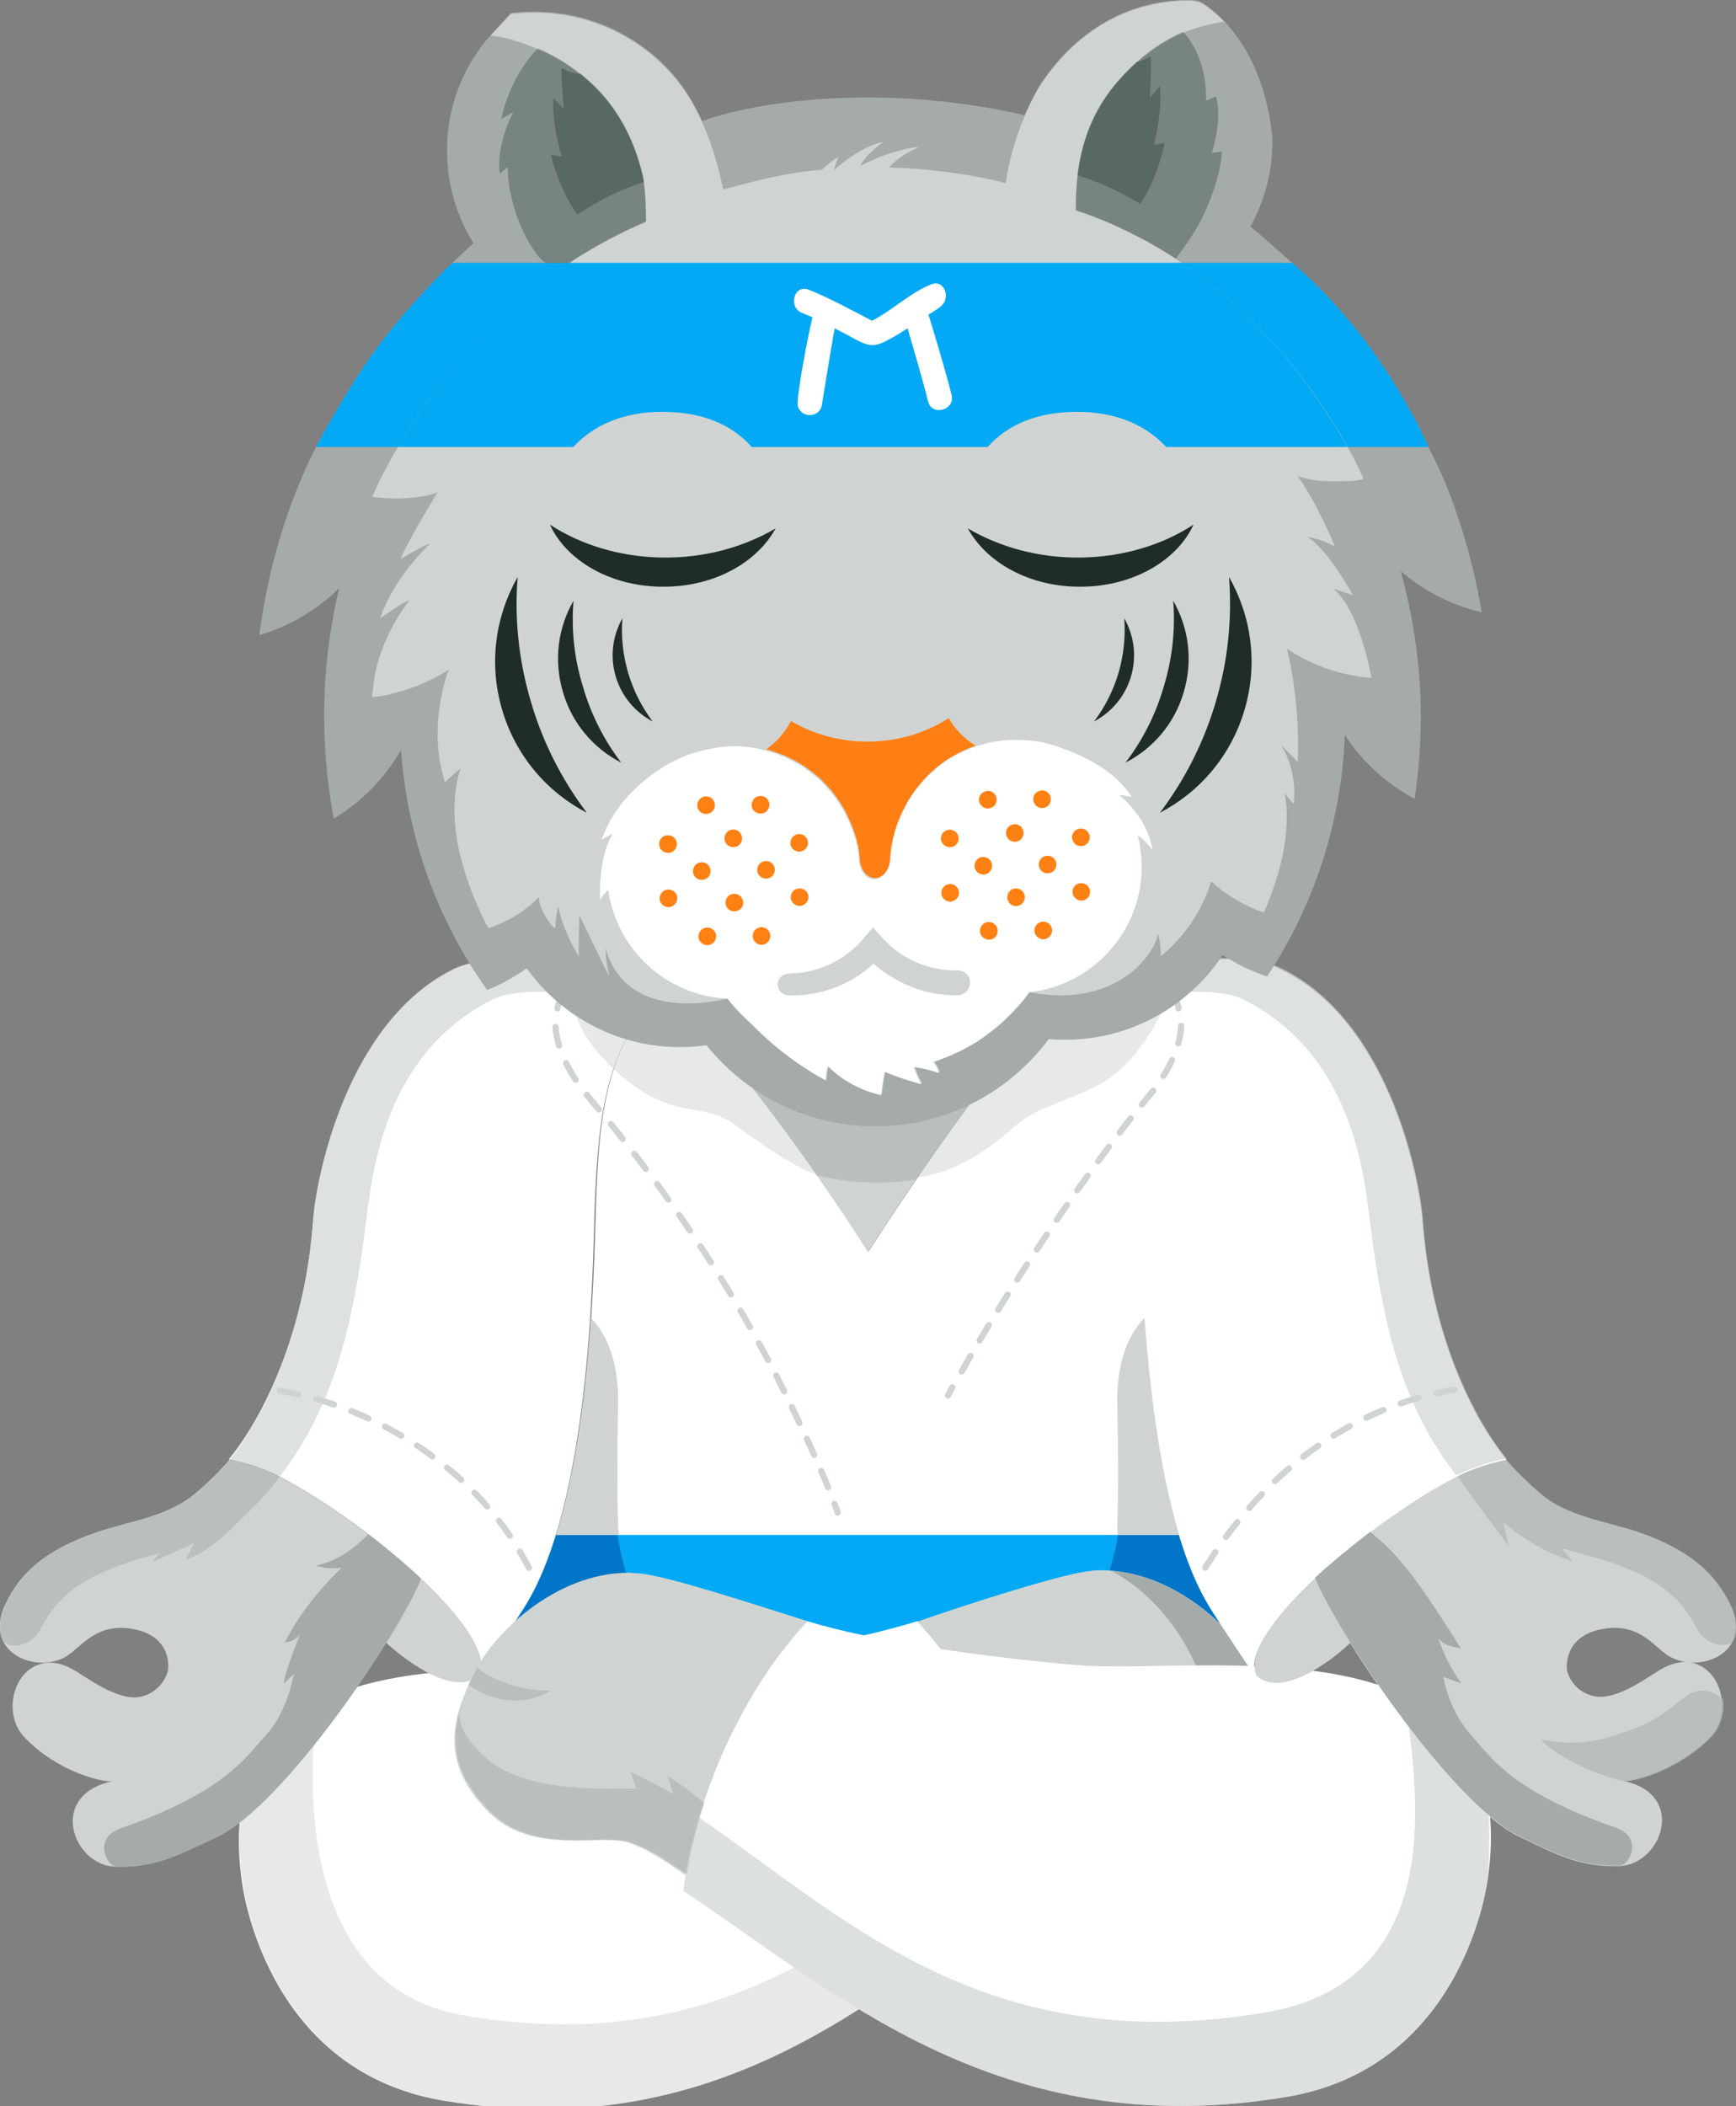 <?xml version="1.0" encoding="utf-8"?>
<!-- Generator: Adobe Illustrator 18.1.1, SVG Export Plug-In . SVG Version: 6.00 Build 0)  -->
<svg version="1.1" id="Capa_1" xmlns="http://www.w3.org/2000/svg" xmlns:xlink="http://www.w3.org/1999/xlink" x="0px" y="0px"
	 viewBox="0 0 280 339.6" enable-background="new 0 0 280 339.6" xml:space="preserve">
<rect x="0" y="0" width="280" height="339.6" fill="#808080" stroke="none"/>
<symbol  id="Nuevo_simbolo_1" viewBox="-298.8 -275.2 597.6 550.4">
	<path fill="#A5ABA9" d="M259.2-3.9c11.2-9.7,24.7-16.7,39.6-20.1c-4.9,28.6-13.8,57.7-26.1,80.7c0,0-17.7,43-55.8,80.2
		c-3.4,3.3-17.5,15.8-23.2,20.8c-3,2.6-5.9,5.1-8,6.7c7.1,12.8,11.1,27.6,10.8,43.2c-4.9,50.9-35.2,66.7-35.2,66.7s-2.7,1-6.8,0.9
		c-38.2-0.7-60.6-24.9-71.3-41.1c-2.4-3.7-7.9-15.3-7.9-15.3c0,0-35.2,9.2-79.7,8.7c-42.9-0.5-69-8.3-77.8-11.5
		c-1.8,3.9-3.7,7.6-5.8,11.1c-15.4,25.8-47.8,46.4-87.7,41.7c0,0-11.3-12.5-12.1-13.4c-12.3-15.1-19.6-34.5-19.1-55.5
		c0.3-16,5-30.9,12.9-43.6c-3.7-3.2-10.2-9.6-10.3-9.6c0,0-18.9-17.7-35.7-40c-16.5-22.1-30.9-50-30.9-50
		c-13.9-27-23.5-59.2-27.8-91.9c14.9,4.3,28.3,12.4,39.1,23c-5.2-21.7-7.8-44.4-7.3-67.8c0.3-15.3,1.9-30.3,4.6-44.9
		c13.6,8.2,25,19.8,32.9,33.6c3.1-43.6,18.2-83.8,42.1-117.3c6.9,2.8,13.3,6.3,19.3,10.6c17.1-23.8,45.2-39.1,76.7-38.5
		c3.8,0.1,7.5,0.4,11.2,0.9c19.8-24.7,50.4-40.2,84.5-39.6c34,0.6,63.9,17.3,82.8,42.6c3.2-0.3,6.5-0.4,9.8-0.3
		c31.5,0.6,59,17,75.2,41.4c6.7-4.4,14-8,21.7-10.5c22.6,34.1,36.3,74.6,38,118c8.5-13.1,20.3-23.8,34.1-31.2
		c2.2,14.8,3.3,30.1,3,45.6C268.4-46.7,265-25,259.2-3.9z M103.6,202.8c0.1,0.2,0.1,0.4,0.2,0.6c0,0.1,0.1,0.2,0.1,0.3
		C103.7,203.4,103.7,203.1,103.6,202.8z"/>
	<g>
		<path fill="none" d="M103.6,202.8c0.1,0.3,0.2,0.6,0.2,0.9c0-0.1-0.1-0.2-0.1-0.3C103.7,203.2,103.6,203,103.6,202.8z"/>
		<path fill="#A5ABA9" d="M103.6,202.8c0.1,0.2,0.1,0.4,0.2,0.6c0,0.1,0.1,0.2,0.1,0.3C103.7,203.4,103.7,203.1,103.6,202.8z"/>
		<path fill="#03a9f4" d="M216.9,136.9c-1.7,1.7-6.1,5.8-10.7,9.8c-144.4,0-322.4,0-410.5,0c0,0-18.9-17.7-35.7-40
			c-16.5-22.1-30.9-50-30.9-50h543.7C272.7,56.7,255,99.7,216.9,136.9z"/>
	</g>
	<path fill="#cfd4d3" d="M233.7-54.5c3.7-0.8,7.4-1.3,11.2-1.6c-0.2,1-5.8,33.2-18.6,43.6c0,0,0,0,0,0c0,0,0.1,0,0.2-0.1
		c1.1-0.4,9.3-3.1,9.3-3.1c-0.2,0.5-11.4,21.3-22.1,28.5c0,0,0,0,0.1,0c0.5-0.1,3.3-0.6,6.7-1.8c0.4-0.1,0.9-0.3,1.4-0.5
		c1.2-0.5,2.7-1.2,3.7-1.7c0.5-0.2,0.9-0.4,1.2-0.5c0.1-0.1,0.2-0.1,0.2-0.1c0,0-8.2,20.2-18.2,34.4c0,0,7.1-2.7,15.2-2.6
		c5.1,0.1,13.5-0.4,17,1.2c-0.4,1.6-42.6,98.7-140.5,131c-0.6,40.2,16,58.8,26.6,69.4c0.9,0.9,1.8,1.8,2.8,2.6c8,7.3,16,12,23,14.9
		c9.3,4,19.9,5.5,20,5.5c-7.6,7.5-11.6,9.3-11.6,9.3s-2.7,1-6.8,0.9c-38.2-0.7-60.6-24.9-71.3-41.1c-5.4-8.2-14.4-28.2-17-48
		c-20.2,4.9-38.7,7.1-57,7.6c4.3,5.5,14.8,10.2,14.8,10.2c-16-2-28.9-9.5-28.9-9.5c1.9,5,11.2,11.8,11.2,11.8
		c-11.7-2.2-24.2-13.9-24.2-13.9l2.2,6.6c-2.9-1.7-6.5-4.9-8-6.3c-18.6-1.5-33.2-5.7-48.2-9.6c-4.4,19.9-9.4,32.7-16.2,44
		c-15.4,25.8-47.8,46.4-87.7,41.7c0,0-9.1-9.8-9.8-10.5c8.5-0.9,16.4-3.9,22.6-6.5c0.2-0.1,0.4-0.2,0.6-0.3
		c9.4-3.9,15.5-8.5,16.5-9.2c1.4-1,2.7-2.1,4.1-3.1c0.3-0.3,0.7-0.5,1-0.8c16-13.1,25.3-30.2,29.7-49.7c0.1-0.9,0.3-1.7,0.4-2.6
		c1-8,1.1-16.4,1-18.6c0-0.4,0-0.4,0-0.4C-205,126.5-243.4,32.5-243.5,32.4c0,0,16.9-2.9,31.7,2c0.1,0,0.2,0.2,0.4,0.3
		c0,0-0.4-0.6-1.1-1.7c-3.6-5.9-15.3-25.5-17-30.9c0,0,0-0.1,0-0.1c0,0,0,0,0,0c0.4,0.3,9.4,5.8,13.8,7.3c0.1,0,0.3,0.1,0.4,0.1
		c0,0-0.1,0-0.1-0.1c-0.8-0.7-17.5-16.5-24.2-36.2c0-0.1-0.1-0.2-0.1-0.2l0,0c0.1,0.1,10.7,7.7,14.1,8.8c0.1,0,0.2,0.1,0.3,0.1l0,0
		c-0.1-0.2-14-17.1-17.3-38.9c-0.3-2.7-0.7-5.5-0.9-8.2c0,0,0-0.1,0-0.1c3.4,0.1,7.3,0.8,11.1,2c9.5,2.3,18.3,6.2,26.3,11.3
		c0.1,0-10.9-26.9-1.8-55c0.7,0.8,4.4,4.2,7.7,6.8c0.1,0.1-5.2-11.8-2.1-33.3c1.7-12.2,7.4-29.4,15.6-44.9
		c9.3,3.5,16.7,7.2,24.8,15.4c-0.7-4.7,5.9-14.9,7.9-15.3c0,3.5,1.1,9,1.4,11c1.9-11.3,8.4-21.7,9.9-24.5c0,0,0,0,0.1-0.1
		c0.1,0,0.1-0.1,0.2-0.2c-0.4,3.2,0.1,17.1,0.2,20c0,0.4,12.9-27.3,14.4-29.1c0.1-0.2,0.3-0.3,0.3-0.3c-1.5,4.5-1.9,10.9-1.9,12.8
		c0,0.4,0,0.6,0,0.6c3.8-13.7,12.5-20.9,22.5-24.3c12.9-4.4,27.9-2.5,37.4-0.2c0,0,0.1,0,0.1,0c-0.1,0-0.1,0-0.1,0
		c-0.1,0-0.1,0-0.2,0c0,0,0,0.1,0,0.1c0.1,0,0.3,0,0.4,0.1c0.7-0.8,1.3-1.6,2-2.5c0,0,0,0,0,0c1.5-1.7,3-3.4,4.6-5
		c0.2-0.2,0.4-0.3,0.5-0.5c1.6-1.6,3.2-3.1,4.9-4.6c1-1.1,15.2-16.2,36-27.3c0,0-0.1,5,1.1,7c0,0,8.9-10.3,25.9-14.2
		c0,0,0.8,8,1.8,11.5c0,0,6.5-3.1,17.8-6.1c0,0-2.2,3.6-3.6,8.4c0,0,0,0,0,0c0.4-0.1,7.5-1.1,12.1-3c0,0-0.1,2-2.7,5.4l0.6,0.2
		c2.3,0.7,4.5,1.6,6.7,2.5c1.1,0.4,2.1,0.9,3.1,1.4c1.1,0.5,2.2,1,3.3,1.5c1.4,0.7,2.7,1.5,4,2.2c0.7,0.4,1.3,0.7,2,1.1
		c1.6,0.9,3,1.9,4.5,3c0.4,0.3,0.8,0.5,1.2,0.8c1.6,1.2,3.2,2.4,4.8,3.6c0.2,0.2,0.4,0.3,0.6,0.5c1.7,1.4,3.3,2.8,4.8,4.3
		c0.1,0.1,0.1,0.1,0.2,0.2c4.1,3.9,7.8,8.1,11.1,12.7c0,0,0,0,0,0c0-0.2,0-0.3,0-0.3c0,0-0.1,0-0.1,0c38.8-7.5,59.2,14.7,62.7,28.2
		c0,0.1,0.1,0.2,0.1,0.3c0,0,1.6-6.8,1.2-10.7c0-0.1,0-0.2,0-0.2c11.5,9.4,20.2,22,24.6,36.5c0,0,0,0,0,0.1
		c7.4-6.7,16-11.9,25.6-15.2c0.1,0,0.1,0,0.2-0.1c0,0,0,0.1,0.1,0.2c2.4,5.5,4.5,11.2,6.3,17c2.6,8.5,4.9,19.3,4.8,30.1
		c0,3.5-0.3,7.1-1,10.6c0,0,0,0.1,0,0.2l4.2-4.7l0.1-0.1l0.1-0.1c0,0,0,0,0,0.1c0,0.5,0.3,2.5,0.3,5.4c-0.1,5.6-1.1,14.5-6.2,22.8
		c-0.1,0.1-0.1,0.2-0.2,0.3l0,0l1.6-1.6l6.3-6.3l0.2-0.2c0,0.4,0,0.8,0,1.2c0.1,1.7,0.1,3.3,0.1,5c0,2,0,4,0,6
		c-0.3,14.7-2.1,29.1-5.3,42.9c0,0,0,0,0,0.1c0,0,0,0,0.1,0C212.6-47.9,222.8-52.2,233.7-54.5z"/>
	<path fill="#FFFFFF" d="M69.9-86.4c-6.8,0-13.3-1.4-19.4-3.6c-1.1-0.4-2.2-0.9-3.3-1.3c-1.3-0.5-2.5-1.1-3.7-1.7
		c-0.1,0-0.2-0.1-0.3-0.1c-1.1-0.6-2.2-1.2-3.3-1.8c-0.2-0.1-0.3-0.2-0.5-0.3c-1-0.6-2.1-1.3-3.1-2c-0.2-0.1-0.4-0.3-0.6-0.4
		c-0.9-0.7-1.9-1.4-2.8-2.1c-0.2-0.2-0.5-0.4-0.7-0.6c-0.9-0.7-1.7-1.4-2.5-2.2c-0.3-0.2-0.5-0.5-0.8-0.7c-0.8-0.7-1.5-1.5-2.2-2.2
		c-0.3-0.3-0.6-0.6-0.8-0.9c-0.7-0.7-1.3-1.5-2-2.3c-0.3-0.4-0.6-0.7-0.9-1.1c-0.6-0.7-1.2-1.5-1.8-2.3c-0.3-0.4-0.6-0.8-0.9-1.3
		c-0.5-0.7-1-1.5-1.5-2.3c-0.3-0.5-0.6-1-0.9-1.5c-0.4-0.7-0.9-1.5-1.3-2.3c-0.3-0.5-0.6-1.1-0.8-1.7c-0.4-0.7-0.7-1.5-1.1-2.2
		c-0.3-0.6-0.5-1.2-0.8-1.9c-0.3-0.7-0.6-1.4-0.9-2.2c-0.2-0.7-0.5-1.4-0.7-2.1c-0.2-0.7-0.5-1.4-0.7-2.1c-0.2-0.8-0.4-1.6-0.6-2.4
		c-0.2-0.7-0.3-1.3-0.5-2c-0.2-0.9-0.3-1.9-0.5-2.8c-0.1-0.5-0.2-1.1-0.3-1.6c-0.2-1.5-0.3-3-0.4-4.6c-0.2-5.2-3.3-9.4-7.3-9.5
		c-4.1-0.1-7.5,4.4-7.6,9.9c0,0.3-0.4,4.1-0.7,5.6c-0.1,0.5-0.2,1-0.4,1.5c-0.2,1-0.4,1.9-0.7,2.9c-0.2,0.6-0.4,1.2-0.6,1.8
		c-0.2,0.8-0.5,1.6-0.8,2.4c-0.2,0.7-0.5,1.3-0.8,2c-0.3,0.7-0.6,1.4-0.9,2.1c-0.3,0.7-0.6,1.4-1,2.1c-0.3,0.6-0.6,1.3-0.9,1.9
		c-0.4,0.7-0.8,1.4-1.2,2.1c-0.3,0.6-0.6,1.1-1,1.7c-0.5,0.7-0.9,1.4-1.4,2.1c-0.3,0.5-0.7,1-1,1.5c-0.5,0.7-1.1,1.4-1.6,2.1
		c-0.3,0.4-0.7,0.9-1,1.3c-0.6,0.7-1.2,1.4-1.9,2.1c-0.3,0.4-0.7,0.7-1,1.1c-0.7,0.7-1.4,1.4-2.1,2.1c-0.3,0.3-0.6,0.6-1,0.9
		c-0.8,0.7-1.6,1.4-2.4,2c-0.3,0.2-0.6,0.5-0.9,0.7c-0.8,0.7-1.7,1.3-2.6,1.9c-0.3,0.2-0.5,0.4-0.8,0.6c-0.9,0.6-1.9,1.3-2.9,1.8
		c-0.2,0.1-0.5,0.3-0.7,0.4c-1,0.6-2.1,1.2-3.2,1.7c-0.2,0.1-0.4,0.2-0.6,0.3c-1.1,0.6-2.3,1.1-3.4,1.6c-0.1,0.1-0.2,0.1-0.4,0.1
		c-1.2,0.5-2.5,1-3.8,1.4c-1,0.3-1.9,0.6-2.9,0.9c0,0,0,0,0,0c-0.2,0.1-0.4,0.1-0.5,0.2c-5.6,1.5-11.4,2.4-17.5,2.2
		c-10.3-0.4-21.3-4.3-21.3-4.3s-3.1-1.3-3.8-1.6c-1.1-0.5-4.2-2.1-4.4-2.2c-10-5.5-26.5-17.3-33.6-37.5c0,0,4.3,2.5,5.4,2.7
		c0,0-6.9-9.1-6.2-32.2c0,0,2.4,3.9,4,4.8c4.1-29.1,28.3-51.5,57.9-53c0-0.1,0-0.1,0-0.2c0.1,0,0.3,0,0.4,0.1c0.7-0.8,1.3-1.6,2-2.5
		c0,0,0,0,0,0c1.5-1.7,3-3.4,4.6-5c0.2-0.2,0.4-0.3,0.5-0.5c1.6-1.6,3.2-3.1,4.9-4.6c1-1.1,15.2-16.2,36-27.3c0,0-0.1,5,1.1,7
		c0,0,8.9-10.3,25.9-14.2c0,0,0.8,8,1.8,11.5c0,0,6.5-3.1,17.8-6.1c0,0-2.2,3.6-3.6,8.4c0,0,0,0,0,0c0.4-0.1,7.5-1.1,12.2-3
		c0,0-0.1,2-2.7,5.4l0.6,0.2c2.3,0.7,4.5,1.6,6.7,2.5c1.1,0.4,2.1,0.9,3.1,1.4c1.1,0.5,2.2,1,3.3,1.5c1.4,0.7,2.7,1.5,4,2.2
		c0.7,0.4,1.3,0.7,2,1.1c1.6,0.9,3,1.9,4.5,3c0.4,0.3,0.8,0.5,1.2,0.8c1.6,1.2,3.2,2.4,4.8,3.7c0.2,0.2,0.4,0.3,0.6,0.5
		c1.7,1.4,3.3,2.8,4.8,4.3c0.1,0.1,0.1,0.1,0.2,0.2c4.1,3.9,7.8,8.1,11.1,12.7c29.4,3.2,52.4,26.9,54.8,56.3
		c0.2,2.1,0.2,4.2,0.2,6.3c-0.1,4.5-0.7,8.9-1.7,13.1c-0.1,0.3-0.1,0.5-0.2,0.8c2.4-0.9,6.1-5.6,7-6.9c0.1-0.2,0.2-0.3,0.2-0.3
		c-2,14-12.5,23.9-15.5,26.4c-0.3,0.3-0.7,0.6-0.8,0.7c1.4,0,6.1-1,6.1-1C116-95,85.4-87.9,85.4-87.9S80.8-86.4,69.9-86.4z"/>
	<path fill="none" d="M226.5-11.9c0,0,0.1,0,0.2,0C226.6-11.9,226.5-11.8,226.5-11.9C226.5-11.8,226.5-11.9,226.5-11.9z"/>
	<path fill="none" d="M226.5-11.9c0,0,0.1,0,0.2,0C226.6-11.9,226.5-11.8,226.5-11.9C226.5-11.8,226.5-11.9,226.5-11.9z"/>
	<path fill="none" d="M226.5-11.9c0,0,0.1,0,0.2,0C226.6-11.9,226.5-11.8,226.5-11.9C226.5-11.8,226.5-11.9,226.5-11.9z"/>
	<path fill="#A5ABA9" d="M-119.9,161.9c-2.9-1.4-5.7-2.8-8.5-4.3C-125.6,159.1-122.7,160.5-119.9,161.9z"/>
	<path fill="#A5ABA9" d="M-129.5,157.1"/>
	<path fill="#cfd4d3" d="M173,266.7C173,266.7,173,266.7,173,266.7C173.1,266.7,173.1,266.7,173,266.7z"/>
	<path fill="#cfd4d3" d="M-109.7,166.5c-3.4-1.5-6.8-3-10.2-4.6C-116.5,163.5-113.1,165-109.7,166.5z"/>
	<path opacity="0.4" fill="#102823" d="M-109.7,166.5c-3.4-1.5-6.8-3-10.2-4.6C-116.5,163.5-113.1,165-109.7,166.5z"/>
	<path fill="#cfd4d3" d="M-128.4,157.6c-0.4-0.2-0.7-0.4-1.1-0.6C-129.1,157.3-128.8,157.5-128.4,157.6z"/>
	<path opacity="0.4" fill="#102823" d="M-128.4,157.6c-0.4-0.2-0.7-0.4-1.1-0.6C-129.1,157.3-128.8,157.5-128.4,157.6z"/>
	<path fill="#cfd4d3" d="M42.4-199c-13.8-0.3-27,5.4-36.3,15.6L1.3-178l-4.7-5.5c-8.9-10.5-21.9-16.7-35.7-17
		c-3.5-0.1-6.3-2-6.2-5.5c0.1-3.5,2.9-5.3,6.3-5.3c0,0,0.1,0,0.1,0c15.1,0,29.5,5.3,40.4,15.6c11.3-9.9,25.9-15.8,41-15.5
		c3.5,0.1,6.3,2.7,6.2,6.2C48.8-201.5,45.9-198.9,42.4-199z"/>
	<path fill="#FF8013" d="M88.5-181.1c-0.7-1.6-2.2-2.7-4-2.7c-0.6,0-1.1,0.1-1.6,0.3c-2.2,0.9-3.3,3.4-2.4,5.6
		c0.7,1.6,2.2,2.7,4,2.7c0.5,0,1.1-0.1,1.6-0.3C88.3-176.4,89.4-178.9,88.5-181.1z M107.1-162.2c-0.4-1.1-1.3-1.9-2.3-2.4
		c-2.2-0.9-4.7,0.2-5.7,2.3c-0.4,1.1-0.5,2.2,0,3.3c0.4,1.1,1.2,1.9,2.3,2.3c0.5,0.2,1.1,0.3,1.7,0.3c1.7,0,3.3-1,4-2.6
		C107.5-160,107.5-161.1,107.1-162.2z M98.9-132.4c0.7,1.6,2.2,2.7,4,2.7c0.6,0,1.1-0.1,1.6-0.3c2.2-0.9,3.3-3.4,2.4-5.6
		c-0.7-1.6-2.2-2.7-4-2.7c-0.5,0-1.1,0.1-1.6,0.3c-1.1,0.4-1.9,1.3-2.3,2.3C98.4-134.6,98.4-133.5,98.9-132.4z M90.9-147.2
		c0-1.1-0.4-2.2-1.2-3.1c-1.6-1.7-4.4-1.7-6.1-0.1c-0.8,0.8-1.3,1.9-1.3,3c0,1.2,0.4,2.2,1.2,3.1c0.8,0.8,1.9,1.3,3.1,1.3
		c1.1,0,2.2-0.4,3-1.2C90.4-145,90.9-146,90.9-147.2z M79.9-113.8c0.4,1.1,1.2,1.9,2.3,2.3c0.5,0.2,1.1,0.4,1.7,0.4
		c1.7,0,3.3-1,4-2.6c0.4-1,0.5-2.2,0-3.3c-0.4-1.1-1.3-1.9-2.3-2.4c-2.2-0.9-4.8,0.2-5.6,2.3C79.5-116,79.5-114.9,79.9-113.8z
		 M-100.6-133.3c0.5,0.2,1.1,0.3,1.7,0.3c1.7,0,3.3-1,4-2.6c0.4-1.1,0.5-2.2,0-3.3c-0.4-1.1-1.3-1.9-2.3-2.4
		c-2.2-0.9-4.8,0.2-5.7,2.3C-103.8-136.7-102.8-134.2-100.6-133.3z M-94.7-165.4c-0.7-1.6-2.2-2.7-4-2.7c-0.5,0-1.1,0.1-1.6,0.3
		c-2.2,0.9-3.3,3.4-2.4,5.6c0.7,1.6,2.2,2.7,4,2.7c0.5,0,1.1-0.1,1.6-0.3C-94.8-160.7-93.8-163.2-94.7-165.4z M-57.7-116.5
		c0.4,1.1,1.3,1.9,2.3,2.4c0.5,0.2,1.1,0.3,1.7,0.3c0,0,0.1,0,0.1,0c1.7,0,3.2-1,3.9-2.6c0.5-1.1,0.5-2.2,0-3.3
		c-0.4-1.1-1.3-1.9-2.3-2.4c-1-0.4-2-0.4-3-0.1c-1.2,0.4-2.2,1.2-2.7,2.4C-58.2-118.7-58.2-117.5-57.7-116.5z M-84.3-116.7
		c0.7,1.6,2.2,2.7,4,2.7c0.6,0,1.1-0.1,1.6-0.3c2.2-0.9,3.3-3.4,2.4-5.6c-0.7-1.6-2.2-2.7-4-2.7c-0.6,0-1.1,0.1-1.6,0.3
		c-1.1,0.4-1.9,1.3-2.4,2.3C-84.7-118.9-84.7-117.7-84.3-116.7z M-86.7-150.6c0,1.2,0.4,2.2,1.2,3.1c0.8,0.9,1.9,1.3,3.1,1.3
		c1.1,0,2.2-0.4,3-1.2c0.8-0.8,1.3-1.9,1.3-3c0-1.2-0.4-2.2-1.2-3.1c-1.6-1.7-4.4-1.7-6.1-0.1C-86.2-152.8-86.7-151.8-86.7-150.6z
		 M-78-186.4c-2.2-0.9-4.7,0.2-5.7,2.3c-0.9,2.2,0.1,4.7,2.3,5.7c0.5,0.2,1.1,0.3,1.7,0.3c1.7,0,3.3-1,4-2.6
		C-74.8-182.9-75.9-185.4-78-186.4z M-70.1-131.5c0.8,0.9,1.9,1.3,3.1,1.3c1.1,0,2.2-0.4,3-1.2c0.8-0.8,1.3-1.9,1.3-3
		c0-1.1-0.4-2.2-1.2-3.1c-1.6-1.7-4.4-1.7-6.1-0.1c-0.8,0.8-1.3,1.9-1.3,3C-71.4-133.5-70.9-132.4-70.1-131.5z M-62.8-168.2
		c-0.2-0.3-0.3-0.5-0.6-0.7c-1.6-1.7-4.4-1.7-6.1-0.1c-0.8,0.8-1.3,1.9-1.3,3c0,1.2,0.4,2.2,1.2,3.1c0.8,0.9,1.9,1.3,3.1,1.3
		c1.1,0,2.2-0.4,3-1.2c0.6-0.6,1-1.3,1.2-2.1c0.1-0.3,0.1-0.6,0.1-0.9C-62.1-166.7-62.3-167.5-62.8-168.2z M-49.2-183.8
		c-0.7-1.6-2.2-2.7-4-2.7c-0.6,0-1.1,0.1-1.6,0.3c-2.2,0.9-3.3,3.4-2.4,5.6c0.7,1.6,2.2,2.7,4,2.7c0.6,0,1.1-0.1,1.6-0.3
		C-49.4-179.1-48.3-181.6-49.2-183.8z M-47.9-152.9c-1.6-1.7-4.4-1.7-6.1-0.1c-0.8,0.8-1.3,1.9-1.3,3c0,1.2,0.4,2.2,1.2,3.1
		c0.8,0.9,1.9,1.3,3.1,1.3c1.1,0,2.2-0.4,3-1.2c0.8-0.8,1.3-1.9,1.3-3C-46.7-151-47.1-152.1-47.9-152.9z M-38.8-135.1
		c0.7,1.6,2.2,2.7,4,2.7c0.6,0,1.1-0.1,1.6-0.3c2.2-0.9,3.3-3.4,2.4-5.6c-0.7-1.6-2.2-2.7-4-2.7c-0.6,0-1.1,0.1-1.6,0.3
		C-38.6-139.8-39.7-137.3-38.8-135.1z M-30.6-164.8c-0.4-1.1-1.3-1.9-2.3-2.4c-2.2-0.9-4.8,0.2-5.7,2.3c-0.4,1.1-0.5,2.2,0,3.3
		c0.4,1.1,1.3,1.9,2.3,2.3c0.5,0.2,1.1,0.3,1.7,0.3c1.7,0,3.3-1,4-2.6C-30.1-162.6-30.1-163.8-30.6-164.8z M37.1-130.6
		c0.5,0.2,1.1,0.3,1.7,0.3c1.7,0,3.3-1,4-2.6c0.4-1.1,0.5-2.2,0-3.3c-0.4-1.1-1.3-1.9-2.3-2.3c-2.2-0.9-4.8,0.2-5.7,2.3
		C33.9-134.1,34.9-131.5,37.1-130.6z M43-162.7c-0.7-1.6-2.2-2.7-4-2.7c-0.6,0-1.1,0.1-1.6,0.3c-2.2,0.9-3.3,3.4-2.4,5.6
		c0.7,1.6,2.2,2.7,4,2.7c0.6,0,1.1-0.1,1.6-0.3C42.8-158,43.9-160.5,43-162.7z M67.5-128.9c0.8,0.8,1.9,1.3,3.1,1.3
		c1.1,0,2.2-0.4,3-1.2c0.8-0.8,1.3-1.9,1.3-3c0-1.1-0.4-2.2-1.2-3.1c-1.6-1.7-4.4-1.7-6.1-0.1c-0.8,0.8-1.3,1.9-1.3,3
		C66.3-130.8,66.7-129.7,67.5-128.9z M57.4-111.3c0.6,0,1.1-0.1,1.6-0.3c2.2-0.9,3.3-3.4,2.4-5.6c-0.6-1.6-2.2-2.7-4-2.7
		c-0.1,0-0.1,0-0.2,0c-0.5,0-1,0.1-1.4,0.3c-1.1,0.4-1.9,1.3-2.4,2.3c-0.4,1-0.5,2.2,0,3.3c0.4,0.9,1.1,1.6,1.9,2.1
		C55.9-111.6,56.6-111.3,57.4-111.3z M50.9-148c0,1.1,0.4,2.2,1.2,3.1c0.8,0.9,1.9,1.3,3.1,1.3c1.1,0,2.2-0.4,3-1.2
		c0.8-0.8,1.3-1.9,1.3-3c0-1.1-0.4-2.2-1.2-3.1c-1.6-1.7-4.4-1.7-6.1-0.1C51.4-150.2,50.9-149.1,50.9-148z M59.6-183.7
		c-2.2-0.9-4.7,0.2-5.7,2.3c-0.9,2.2,0.1,4.7,2.3,5.7c0.5,0.2,1.1,0.3,1.7,0.3c1.7,0,3.3-1,4-2.6C62.8-180.2,61.8-182.8,59.6-183.7z
		 M66.9-163.4c0,0.5,0.1,0.9,0.2,1.4c0.2,0.6,0.5,1.2,1,1.7c0.8,0.9,1.9,1.3,3.1,1.3c1.1,0,2.2-0.4,3-1.2c0.8-0.8,1.3-1.9,1.3-3
		c0-1.2-0.4-2.2-1.2-3.1c-1.6-1.7-4.4-1.7-6.1-0.1c0,0-0.1,0.1-0.1,0.1C67.4-165.5,66.9-164.4,66.9-163.4z"/>
	<g>
		<g>
			<path fill="#1F2C28" d="M-172.4-6.8c-10.8-19-14.3-42.1-7.6-64.8c6.6-22.6,22-40.3,41.4-50.4c-12,15.9-21.5,34.2-27.4,54.5
				C-172-47.2-174-26.7-172.4-6.8z"/>
			<path fill="#1F2C28" d="M-145.1-18.4c-7.5-13-9.8-29-5.2-44.5c4.5-15.6,15.1-27.7,28.5-34.6c-8.3,10.9-14.8,23.5-18.8,37.5
				C-144.9-46.1-146.2-32-145.1-18.4z"/>
			<path fill="#1F2C28" d="M-121.2-27c-4.7-8.3-6.2-18.4-3.3-28.3c2.9-9.9,9.6-17.6,18.1-22.1c-5.3,7-9.4,15-12,23.8
				C-121-44.7-121.9-35.7-121.2-27z"/>
		</g>
		<g>
			<path fill="#1F2C28" d="M175.3-6.8c10.8-19,14.3-42.1,7.6-64.8c-6.6-22.6-22-40.3-41.4-50.4c12,15.9,21.5,34.2,27.4,54.5
				C174.9-47.2,176.8-26.7,175.3-6.8z"/>
			<path fill="#1F2C28" d="M148-18.4c7.5-13,9.8-29,5.2-44.5c-4.5-15.6-15.1-27.7-28.5-34.6c8.3,10.9,14.8,23.5,18.8,37.5
				C147.7-46.1,149.1-32,148-18.4z"/>
			<path fill="#1F2C28" d="M124.1-27c4.7-8.3,6.2-18.4,3.3-28.3c-2.9-9.9-9.6-17.6-18.1-22.1c5.3,7,9.4,15,12,23.8
				C123.9-44.7,124.7-35.7,124.1-27z"/>
		</g>
	</g>
	<path fill="none" d="M103.6,202.8c0.1,0.3,0.2,0.6,0.2,0.9c0-0.1-0.1-0.2-0.1-0.3C103.7,203.2,103.6,203,103.6,202.8z"/>
	<path fill="#cfd4d3" d="M-141.2,239.2c-1.6,1.3-3.3,2.6-5,3.8c0,0,0,0,0,0C-144.5,241.8-142.8,240.5-141.2,239.2z"/>
	<path fill="#A5ABA9" d="M-109.7,167.4c0-0.2,0-0.4,0-0.6C-109.7,166.8-109.7,167-109.7,167.4z"/>
	<path opacity="0.3" fill="#102823" d="M-109.7,167.4c0,2.3,0,10.7-1,18.6c-0.1,0.9-0.2,1.8-0.4,2.6c-4.4,19.5-13.7,36.7-29.7,49.7
		c-0.3,0.3-0.7,0.5-1,0.8c-1.3,1.1-2.7,2.1-4.1,3.1c-1,0.7-7.1,5.3-16.5,9.2c0,0,0,0,0,0c-0.3-0.2-0.6-0.3-0.6-0.3l-2.6-2.9
		c-4.2-5.1-11.6-16-14.8-31.2l5.9,3.4c-9.1-17.8-6.6-30-6.6-30l3.8,3c0.1-3.9,0.5-7.9,1.2-11.5c3.6-19.6,14.6-35.3,18.1-35.3h9.7
		c0,0,0.5,0.1,1.4,0.3c11.3,7.5,23.6,14.3,37.2,20C-109.7,167-109.7,167-109.7,167.4z"/>
	<path opacity="0.3" fill="#102823" d="M-149.8,221.8l-5.1,5.5c-1.1-11.7,4-28.6,4-28.6l-5.2,0.8c2.8-12.1,8-21.7,10.9-26.3l0,0
		l0.2-0.3c1.1-1.7,1.8-2.7,1.8-2.7l0.2,0.2l0,0c7.2,4.6,16.5,10.7,32.3,15.8c-0.1,0.9-0.2,1.8-0.4,2.6
		c-4.4,19.5-13.7,36.7-29.7,49.7c-0.3,0.3-0.7,0.5-1,0.7c-4.2-0.4-9.1,2.8-9.1,2.8C-151.4,238.5-149.8,221.8-149.8,221.8z"/>
	<path opacity="0.4" fill="#102823" d="M156.8,157.8c-0.5-0.8-1-1.5-1.5-2.1C155.7,156.4,156.2,157.1,156.8,157.8z"/>
	<path opacity="0.4" fill="#102823" d="M150.3,149.6c-0.1-0.1-0.3-0.3-0.4-0.4C150.1,149.4,150.2,149.5,150.3,149.6z"/>
	<path opacity="0.4" fill="#102823" d="M152.2,151.8c-0.2-0.3-0.4-0.5-0.6-0.7C151.8,151.3,152,151.5,152.2,151.8z"/>
	<path opacity="0.4" fill="#102823" d="M153.4,153.3c-0.2-0.3-0.5-0.6-0.7-0.9C152.9,152.6,153.2,153,153.4,153.3z"/>
	<path opacity="0.4" fill="#102823" d="M149.6,148.8c-0.1-0.1-0.1-0.1-0.2-0.2C149.5,148.7,149.5,148.8,149.6,148.8z"/>
	<path opacity="0.4" fill="#102823" d="M151.2,150.6c-0.2-0.2-0.3-0.4-0.5-0.6C150.9,150.2,151.1,150.4,151.2,150.6z"/>
	<path opacity="0.4" fill="#102823" d="M154.8,155.1c-0.3-0.4-0.6-0.8-0.9-1.2C154.2,154.3,154.5,154.7,154.8,155.1z"/>
	<path fill="#ff7f15" d="M-50.3-91.1c0.2-0.1,0.4-0.1,0.5-0.2c0,0,0,0,0,0c1-0.3,2-0.6,2.9-0.9c1.3-0.4,2.5-0.9,3.8-1.4
		c0.1,0,0.3-0.1,0.4-0.1c1.2-0.5,2.3-1,3.4-1.6c0.2-0.1,0.4-0.2,0.6-0.3c1.1-0.5,2.1-1.1,3.2-1.7c0.2-0.1,0.5-0.3,0.7-0.4
		c1-0.6,1.9-1.2,2.9-1.8c0.3-0.2,0.5-0.4,0.8-0.6c0.9-0.6,1.8-1.3,2.6-1.9c0.3-0.2,0.6-0.5,0.9-0.7c0.8-0.7,1.6-1.3,2.4-2
		c0.3-0.3,0.7-0.6,1-0.9c0.7-0.7,1.4-1.4,2.1-2.1c0.3-0.4,0.7-0.7,1-1.1c0.6-0.7,1.3-1.4,1.9-2.1c0.4-0.4,0.7-0.8,1-1.3
		c0.6-0.7,1.1-1.4,1.6-2.1c0.4-0.5,0.7-1,1-1.5c0.5-0.7,1-1.4,1.4-2.1c0.3-0.6,0.7-1.1,1-1.7c0.4-0.7,0.8-1.4,1.2-2.1
		c0.3-0.6,0.6-1.3,0.9-1.9c0.3-0.7,0.7-1.4,1-2.1c0.3-0.7,0.6-1.4,0.9-2.1c0.3-0.7,0.5-1.3,0.8-2c0.3-0.8,0.5-1.6,0.8-2.4
		c0.2-0.6,0.4-1.2,0.6-1.8c0.3-0.9,0.5-1.9,0.7-2.9c0.1-0.5,0.3-1,0.4-1.5c0.3-1.5,0.7-5.2,0.7-5.6c0.1-5.6,3.5-10,7.6-9.9
		c3.9,0.1,7.1,4.3,7.3,9.5c0.1,1.5,0.2,3.1,0.4,4.6c0.1,0.6,0.2,1.1,0.3,1.6c0.2,0.9,0.3,1.9,0.5,2.8c0.1,0.7,0.3,1.3,0.5,2
		c0.2,0.8,0.4,1.6,0.6,2.4c0.2,0.7,0.4,1.4,0.7,2.1c0.2,0.7,0.5,1.4,0.7,2.1c0.3,0.7,0.6,1.5,0.9,2.2c0.3,0.6,0.5,1.3,0.8,1.9
		c0.3,0.8,0.7,1.5,1.1,2.2c0.3,0.6,0.6,1.1,0.8,1.7c0.4,0.8,0.9,1.5,1.3,2.3c0.3,0.5,0.6,1,0.9,1.5c0.5,0.8,1,1.5,1.5,2.3
		c0.3,0.4,0.6,0.8,0.9,1.3c0.6,0.8,1.2,1.5,1.8,2.3c0.3,0.4,0.6,0.7,0.9,1.1c0.6,0.8,1.3,1.5,2,2.3c0.3,0.3,0.6,0.6,0.8,0.9
		c0.7,0.8,1.5,1.5,2.2,2.2c0.3,0.2,0.5,0.5,0.8,0.7c0.8,0.7,1.7,1.5,2.5,2.2c0.2,0.2,0.5,0.4,0.7,0.6c0.9,0.7,1.8,1.4,2.8,2.1
		c0.2,0.1,0.4,0.3,0.6,0.4c1,0.7,2,1.3,3.1,2c0.2,0.1,0.3,0.2,0.5,0.3c1.1,0.6,2.2,1.3,3.3,1.8c0.1,0.1,0.2,0.1,0.3,0.1
		c1.2,0.6,2.4,1.2,3.7,1.7c1.1,0.5,2.2,0.9,3.3,1.3c0.2,0.1,0.4,0.1,0.5,0.2c-5.4,3.3-9.9,7.9-13.1,13.4
		c-11.1-7-24.1-11.2-38.3-11.4c-14.2-0.3-27.4,3.4-38.8,10C-41.9-83-46-87.5-50.9-91C-50.7-91-50.5-91.1-50.3-91.1z"/>
	<path fill="none" d="M145.3,151.3c-0.9,0.5-1.7,1.1-2.6,1.6C143.5,152.4,144.4,151.8,145.3,151.3z"/>
	<path fill="none" d="M129.7,160.1c-2.3,1.2-4.6,2.3-7,3.4C125.1,162.4,127.4,161.3,129.7,160.1z"/>
	<path fill="none" d="M140.6,154.1c-1.6,0.9-3.2,1.9-4.8,2.8C137.4,156,139,155.1,140.6,154.1z"/>
	<path fill="none" d="M134,157.8c-1.1,0.6-2.2,1.2-3.3,1.7C131.9,159,132.9,158.4,134,157.8z"/>
	<path fill="none" d="M100.4,176.1c0-1.2,0-2.5,0-3.7c7.6-2.5,14.9-5.4,21.8-8.6c-6.9,3.2-14.2,6.1-21.8,8.7
		C100.4,173.7,100.4,174.9,100.4,176.1z"/>
	<path opacity="0.3" fill="#102823" d="M129.8,244.5c-0.9-0.8-1.8-1.7-2.8-2.6c-10.3-10.3-26.2-28-26.6-65.7c0-1.2,0-2.4,0-3.7
		c7.6-2.5,14.9-5.4,21.8-8.7c0.2-0.1,0.4-0.2,0.5-0.3c2.4-1.1,4.7-2.3,7-3.4c0.3-0.2,0.7-0.3,1-0.5c1.1-0.6,2.2-1.2,3.3-1.7
		c0.6-0.3,1.1-0.6,1.7-0.9c1.6-0.9,3.3-1.8,4.8-2.8c0.7-0.4,1.4-0.8,2.1-1.2c0.9-0.5,1.8-1.1,2.6-1.6c0.7-0.5,1.5-0.9,2.2-1.4
		c0.6-0.4,1.3-0.8,1.9-1.2c7.5,10,11.1,16.1,12.8,19.7c4.9,10.3,8.5,20.7,9.6,30.4c0.1,1.4,0.1,2.2,0.1,2.2l-4.9-0.6
		c5.6,18,2,27.5,2,27.5l-4.8-2c0.3,17.8-6.6,28.6-11.3,33.6c0,0,0,0,0,0c-0.1,0-0.1,0-0.2-0.1C145.8,256.4,137.7,251.8,129.8,244.5z
		"/>
	<path opacity="0.3" fill="#102823" d="M129.8,244.5c-0.9-0.8-1.8-1.7-2.8-2.6c-9-9-22.3-23.7-25.8-52.4
		c14.3-4.4,23.6-9.9,30.6-13.9l0,0l0.2-0.1c0,0,0.7,1,1.7,2.8l0.2,0.3l0,0c2.7,4.7,7.5,14.5,9.9,26.7l-5.2-1c0,0,4.4,17.1,2.9,28.8
		l-4.9-5.7c0,0,1,16.8,0.3,20.2c0,0-3.7-2.1-7.1-2.9C129.9,244.5,129.8,244.5,129.8,244.5C129.8,244.5,129.8,244.5,129.8,244.5z"/>
	<path fill="#03a9f4" d="M152.3,146.7c-104.7,0-220.8,0-299.6,0c-42.5-28-69.4-66-83.7-90h464.2C221.4,77.7,195.2,117.7,152.3,146.7
		z"/>
	<path fill="#FFFFFF" d="M39.7,82.1c-3.2,13-11.2,39-11.3,39.3c0.7,0.4,3.8,2.4,4.7,3c0.8,0.5,2.1,1.6,2.7,2.6
		c0.5,0.7,0.8,1.4,0.9,2.2c0.9,4.1-2,8.9-6.9,7c-10.4-4.1-18.9-12.6-29-17.8c-10.2,5.3-20.3,10.9-31,15.2
		c-7.1,2.8-10.2-8.7-3.1-11.4c1.7-0.7,3.3-1.4,5-2.1c-1.8-7.1-8.3-40.2-7.1-43.6c2.1-6.2,10.5-5,11.6,0.2c0.2,0.8,5.1,32.2,6.4,38
		c3.5-1.8,7-3.7,10.5-5.6c6.9-3.7,9.8-3.3,16.4,0.4c3,1.6,5.8,3.4,8.7,5.2C21.6,102.8,25.2,91,28.2,79C30,71.6,41.5,74.7,39.7,82.1z
		"/>
	<g>
		<path fill="#1F2C28" d="M101,46.1c0.6,0,1.1,0,1.7,0C130,45.6,153.1,28,161.9,3.7C145.7,17.2,125,25.6,102.3,26
			c-22.7,0.4-43.7-7.1-60.4-20C51.4,29.4,74.4,45.9,101,46.1z"/>
		<path fill="#cfd4d3" d="M102.7,46.1c-0.6,0-1.1,0-1.7,0C74.4,45.9,51.4,29.4,41.9,6c0,44.9,21.6,67.9,59.2,67.9
			c37.6,0,60.8-25.3,60.8-70.2C153.1,28,130,45.6,102.7,46.1z"/>
	</g>
	<g>
		<path fill="#cfd4d3" d="M-103.3,46.1c0.6,0,1.1,0,1.7,0C-75,45.9-52,29.4-42.5,6c0,44.9-21.7,67.9-59.2,67.9
			c-37.6,0-60.8-25.3-60.8-70.2C-153.7,28-130.6,45.6-103.3,46.1z"/>
		<path fill="#1F2C28" d="M-101.6,46.1c-0.6,0-1.1,0-1.7,0c-27.3-0.5-50.4-18.1-59.2-42.4c16.2,13.5,36.9,21.9,59.6,22.3
			c22.7,0.4,43.7-7.1,60.4-20C-52,29.4-75,45.9-101.6,46.1z"/>
	</g>
</symbol>
<path fill="#A5ABA9" d="M248.6,280.5c4.7,0.7,8.1,1.2,16.7-2.5c3.4-1.5,6-4.4,7.7-5.1c1.8-0.7,3.6-0.1,4.9,1.1
	c0.3,2.1-0.3,4.4-1.9,6.1c-5.1,5.2-11.9,7.1-13.8,7.1c-0.1,0-0.4,0-0.3,0C256.3,286,249.9,282.4,248.6,280.5z"/>
<g>
	<path fill="#A5ABA9" d="M149.5,267.2c-0.1-0.1-0.3-0.2-0.4-0.4c0,0,0,0,0.1,0C149.3,266.9,149.4,267,149.5,267.2z"/>
</g>
<g>
	<path fill="#FFFFFF" d="M202.8,270.5c-2.3-3.4-6.2-9.3-7.2-10.9c-11-16.8-11.3-55.2-11.6-64.6c-0.5-15.5-1.7-28.5-11.7-36.8
		c-7.8,8.7-19.5,23.8-32.2,43.6c-16.9-26.5-32.2-42.7-32.2-42.7c-10.1,8.4-11.3,20.3-11.8,35.9c-0.3,9.3-0.7,47.7-11.6,64.6
		c-1,1.6-4.9,7.5-7.2,10.9c6.8,9.6,30.1,13.5,62.8,13.3C172.7,284.1,190.5,278,202.8,270.5z"/>
</g>
<rect x="77.2" y="247.5" fill="#03a9f4" width="122.3" height="24"/>
<g>
	<path fill="#FFFFFF" d="M148,261.4c-12,3.7-31,6.7-42.8,7.7c-19.7,1.7-72.2-8.6-66.2,34.2c0,0,3.4,30.5,32.4,35.4
		c46.7,7.8,72.1-19.2,96.4-35.2C165.5,287.4,158.2,272.6,148,261.4z"/>
	<path opacity="0.5" fill="#CFD4D3" d="M165.2,291.6c-23.6,16.1-45.1,41-90.3,33.4c-28.3-4.8-24.9-41.7-23.7-50.4
		c-8.8,4.7-14.3,13.2-12.1,28.7c0,0,3.4,30.5,32.4,35.4c46.7,7.8,72.1-19.2,96.4-35.2C167.2,299.5,166.3,295.5,165.2,291.6z"/>
</g>
<path fill="#0176c8" d="M180.3,247.5c-2.9,18.6-16.6,23.8-15.1,23.8h34.9v-23.8H180.3z"/>
<path fill="#0176c8" d="M80.6,271.3h33.4c1.4,0-11.6-5.2-14.4-23.8H78.2V269C78.7,270.4,79.6,271.3,80.6,271.3z"/>
<path fill="#cfd4d3" d="M203.1,270.5c-3.2-7.4-13.7-17.3-25.5-17.3c-0.5,0-1.1,0-1.6,0.1c-5.5,0.4-29.8,8.7-28,8.2
	c10,11,17.2,25.4,19.6,41.1c7-4.8,7.5-4.7,9.7-5.6c1.1-0.4,2.6-0.5,4.3-0.5c1.3,0,2.7,0.1,4.2,0.1c4.8,0,10.3-0.5,14.5-4.8
	C208.3,283.4,205.8,276.6,203.1,270.5z"/>
<g>
	<path fill="#A5ABA9" d="M200.1,271.5c-0.2,5.5-2.1,11-7,14.2c-3.6,2.1-5.8,3-10.2,3c-0.7,0-3.6-0.1-4.2-0.1c-2.2,0-4.3-0.3-6.4,0.6
		c-0.2,0.1-4.2,1.8-9.8,5.5c-4.8,5-5.3,5.7-4.2,13.3c13.3-9.3,13.4-8.9,16.1-10c1.1-0.4,2.6-0.5,4.3-0.5c1.3,0,2.7,0.1,4.2,0.1
		c4.8,0,10.3-0.5,14.5-4.8C205.3,284.4,202.8,277.6,200.1,271.5z"/>
	<path fill="#A5ABA9" d="M174.4,286.3c0,0-2.6,7.4-2.6,7.4c-3.1,0-9.3,2.2-16.2,2.9c8.5-6,7.4-6.4,12.8-9.6c0,0-0.9,2.9-0.9,2.9
		c0,0,0,0,0,0C167.6,289.7,174.4,286.3,174.4,286.3z"/>
</g>
<path fill="#A5ABA9" d="M203.1,270.5c-3.1-7-12.7-16.3-23.8-17.2c14.3,7.8,19.8,27.7,13.1,32.9c-10.8,8.3-21.5,3.8-33.6,9.7
	c1.1,3.7,2,7.4,2.5,11.1c13.3-9.3,13.4-8.9,16.1-10c1.1-0.4,2.6-0.5,4.3-0.5c1.3,0,2.7,0.1,4.2,0.1c4.8,0,10.3-0.5,14.5-4.8
	C208.3,283.4,205.8,276.6,203.1,270.5z"/>
<path opacity="0.5" fill="#A5ABA9" d="M31.4,280.5c-4.7,0.7-8.1,1.2-16.7-2.5c-3.5-1.5-6-4.4-7.7-5.1c-1.8-0.7-3.6-0.1-4.9,1.1
	c-0.3,2.1,0.3,4.4,1.9,6.1c5.1,5.2,11.9,7.1,13.8,7.1c0.1,0,0.4,0,0.3,0C23.7,286,30.2,282.4,31.4,280.5z"/>
<path fill="#FFFFFF" d="M107.8,159.2c0,0-24.6-7.5-34.4-3c-17.5,8.4-22.4,33.8-22.9,40.5c-1.1,15.5-6,26.6-9.6,32.8
	c-2.3,3.9-4,5.8-4,5.8c2.2,0.4,5.3,1.4,7,2.2c13.5,6.5,37.3,26,33.2,33c2.3-3.4,6.2-9.3,7.2-10.9c11-16.8,11.3-55.2,11.6-64.6
	C96.5,179.6,97.7,167.6,107.8,159.2z"/>
<g>
	<path fill="#A5ABA9" d="M130.5,267.2c0.1-0.1,0.3-0.2,0.4-0.4c0,0,0,0-0.1,0C130.7,266.9,130.6,267,130.5,267.2z"/>
</g>
<g>
	<g>
		<g>
			<path fill="none" stroke="#CFD4D3" stroke-linecap="round" stroke-linejoin="round" d="M123.2,218c0.2,0.4,0.5,0.9,0.7,1.3"/>
			<path fill="none" stroke="#CFD4D3" stroke-linecap="round" stroke-linejoin="round" stroke-dasharray="2.837,2.837" d="
				M125.2,221.8c3.1,6.1,6.1,12.5,8.9,19.3"/>
			<path fill="none" stroke="#CFD4D3" stroke-linecap="round" stroke-linejoin="round" d="M134.6,242.5c0.2,0.5,0.4,0.9,0.5,1.4"/>
		</g>
	</g>
	<g>
		<g>
			<path fill="none" stroke="#CFD4D3" stroke-linecap="round" stroke-linejoin="round" d="M90.4,161.2c0,0-0.3,0.5-0.5,1.4"/>
			<path fill="none" stroke="#CFD4D3" stroke-linecap="round" stroke-linejoin="round" stroke-dasharray="3.056,3.056" d="
				M89.6,165.6c0.2,2.7,1.4,6.6,5.5,11.5c8,9.5,18,22.7,26.6,38.2"/>
			<path fill="none" stroke="#CFD4D3" stroke-linecap="round" stroke-linejoin="round" d="M122.4,216.6c0.2,0.4,0.5,0.9,0.7,1.3"/>
		</g>
	</g>
</g>
<path fill="#A5ABA9" d="M238.9,281.7c-2.3,3.4,1.8,5.1,2.8,5.4c1.7,0.3,2.6,1.1,6.2,0.2C246.8,286.9,243.3,286.1,238.9,281.7z"/>
<g>
	<path fill="#CFD4D3" d="M67.9,254.5C67.9,254.5,67.8,254.5,67.9,254.5c-1,2.3-3,6.1-5.7,10.3l0,0c4,3.7,11.6,8.9,15.2,5.2
		C78.8,266.7,74.4,260.6,67.9,254.5z"/>
	<path fill="#CFD4D3" d="M77.8,269.7c0.1-0.2,0.3-0.4,0.4-0.6C78.1,269.3,77.9,269.5,77.8,269.7z"/>
</g>
<g>
	<g>

			<path fill="none" stroke="#CFD4D3" stroke-linecap="round" stroke-linejoin="round" stroke-miterlimit="10" stroke-dasharray="3,3" d="
			M85.3,252.8c-0.2-0.4-0.4-0.8-0.6-1.1l-0.6-1.1c-8-13.8-22.4-22.6-35.7-25.7l-2.5-0.5c-0.4-0.1-0.8-0.2-1.2-0.2"/>
	</g>
</g>
<g opacity="0.7">
	<path fill="#CFD4D3" d="M59.1,196.5c0.9-7,2.8-26.7,20.5-35.4c3.3-1.6,9.5-1.2,12.8-1c4.9,0.4,7.2-3.3,0.1-4.5
		c0,0-11.7-2.5-18.9,0.4C55.9,164.4,51,190,50.5,196.8C48.7,222,37,235.4,37,235.4c2.7,0.4,6.9,2,8.1,2.7
		C53.9,226.7,57,213.6,59.1,196.5z"/>
</g>
<path fill="#cfd4d3" d="M258.3,262.7c6.1-1.2,8.5,2.9,10.8,4.3c1.2,0.7,2.6,1.1,4,1.1c4.5,0,8.9-3.5,5.9-9.5
	c-2.3-4.6-6.1-8.6-14.9-11.6c-5.5-1.8-11.4-2.5-15.7-6.2c-2.2-1.9-4.1-3.8-5.5-5.4c0,0,0,0,0,0c-2.2,0.4-5.3,1.4-7,2.2
	c-6.9,3.4-16.6,10.1-23.8,16.9c0,0,0,0,0,0c3.5,8.8,22.1,36.6,33,41.7c5.5,2.6,9.2,4.7,15.1,4.7c0.3,0,0.7,0,1,0
	c6.9-0.3,11-11.7,0.4-13.8c1.3,0.3,8.7-1.4,14.2-7c3.9-4,1.7-12.1-4.1-12.1c-1,0-2.2,0.3-3.5,1c-1.9,1-6.4,4.6-10.1,4.6
	c-1.7,0-4.3-1-5.3-4C252.6,268.9,252.2,263.9,258.3,262.7z"/>
<g>
	<g>
		<path fill="#cfd4d3" d="M130.2,261.4C130.2,261.4,130.2,261.4,130.2,261.4c-9.5-3-22.9-7.4-27.2-7.7c-0.6,0-1.1-0.1-1.6-0.1
			c-11.8,0-22.3,9.9-25.5,17.3c-2.7,6.1-5.2,12.9,2.7,21.1c4.2,4.3,9.7,4.8,14.5,4.8c1.5,0,2.9-0.1,4.2-0.1c1.7,0,3.2,0.1,4.3,0.5
			c2.1,0.9,2.6,0.8,8.9,5.1C113.3,287.2,120.6,272,130.2,261.4z"/>
		<g>
			<path fill="#FFFFFF" d="M173.8,268.5c19.7,1.7,72.2-8.6,66.2,34.2c0,0-3.4,30.5-32.4,35.4c-46.7,7.8-73.1-17.2-97.4-33.2
				c2.2-16.1,9.8-32.4,20-43.5C142.2,265.1,162,267.5,173.8,268.5z"/>
			<path opacity="0.7" fill="#CFD4D3" d="M226.7,273.5c0.6,9.8,9.4,45.6-22.6,51c-45.2,7.6-67.7-15.2-91.3-31.4
				c-1.2,3-2.2,8.7-2.6,11.8c24.3,16,50.7,41.1,97.4,33.2c29-4.9,32.4-35.4,32.4-35.4c0.5-8.3,0-13.6-0.9-17.3
				C235.6,277.7,229.7,275.1,226.7,273.5z"/>
		</g>
		<path opacity="0.5" fill="#A5ABA9" d="M113.6,290.8c-1.9-1.6-2.8-2.5-5.9-4.4c0,0,0.9,2.9,0.9,2.9c0,0,0,0,0,0
			c-0.1-0.2-6.9-3.6-6.9-3.6c0,0,0.4,1.3,1,2.7c-4.3-0.1-18.2,1-24.7-5.3c-2.6-2.5-3.9-4.4-3.9-6.9c-1.3,4.7-0.9,9.8,4.8,15.7
			c4.2,4.3,9.7,4.8,14.5,4.8c1.5,0,2.9-0.1,4.2-0.1c1.7,0,3.2,0.1,4.3,0.5c2.1,0.9,2.6,0.8,8.9,5.1
			C111.3,298.5,112.3,294.6,113.6,290.8z"/>
	</g>
	<path opacity="0.5" fill="#A5ABA9" d="M76.9,268.9c3.5,2.6,7.9,3.8,11.9,3.7c-4,2.5-9.1,2-13.2-0.9L76.9,268.9z"/>
</g>
<path opacity="0.5" fill="#A5ABA9" d="M248.6,280.5c4.7,0.7,8.1,1.2,16.7-2.5c3.4-1.5,6-4.4,7.7-5.1c1.8-0.7,3.6-0.1,4.9,1.1
	c0.3,2.1-0.3,4.4-1.9,6.1c-5.1,5.2-11.9,7.1-13.8,7.1c-0.1,0-0.4,0-0.3,0C256.3,286,249.9,282.4,248.6,280.5z"/>
<path fill="#FFFFFF" d="M236,237.6c1.8-0.8,4.8-1.8,7-2.2c0,0-1.7-2-4-5.8c-3.6-6.2-8.4-17.2-9.6-32.8c-0.5-6.7-5.4-32.2-22.9-40.5
	c-8.2-4.6-34.4,2-34.4,2c10.1,8.4,11.3,21.3,11.8,36.9c0.3,9.3,0.7,47.7,11.6,64.6c1,1.6,4.9,7.5,7.2,10.9
	C198.7,263.6,222.5,244.1,236,237.6z"/>
<path fill="#cfd4d3" d="M44,237.6c-1.8-0.8-4.8-1.8-7-2.2c0,0,0,0,0,0c-1.4,1.6-3.2,3.5-5.5,5.4c-4.3,3.7-10.3,4.4-15.7,6.2
	c-8.9,3-12.7,7-14.9,11.6c-2.9,6,1.5,9.5,5.9,9.5c1.4,0,2.8-0.3,4-1.1c2.3-1.4,4.8-5.5,10.8-4.3c6.1,1.2,5.7,6.2,5.4,7
	c-1,2.9-3.6,4-5.3,4c-3.7,0-8.2-3.6-10.1-4.6c-1.3-0.7-2.5-1-3.5-1c-5.8,0-8,8.1-4.1,12.1c5.4,5.6,12.8,7.3,14.2,7
	c-10.6,2.2-6.5,13.6,0.4,13.8c0.4,0,0.7,0,1,0c5.9,0,9.6-2.2,15.1-4.7c11-5.2,29.5-32.9,33-41.7c0,0,0,0,0,0
	C60.6,247.7,51,240.9,44,237.6z"/>
<g>
	<g>

			<path fill="none" stroke="#CFD4D3" stroke-linecap="round" stroke-linejoin="round" stroke-miterlimit="10" stroke-dasharray="3,3" d="
			M194.4,252.8c0.2-0.4,0.4-0.7,0.7-1.1l0.7-1.1c9.8-14.7,22.5-22.8,35.6-25.9l2.5-0.5c0.4-0.1,0.8-0.1,1.2-0.2"/>
	</g>
</g>
<g opacity="0.7">
	<path fill="#CFD4D3" d="M220.9,196.5c-0.9-7-2.8-26.7-20.5-35.4c-3.3-1.6-9.5-1.2-12.8-1c-2.2,0-6.9-3-1.8-4.6
		c0,0,14.3-2.6,20.6,0.5c17.6,8.3,22.6,33.9,23.1,40.6c1.8,25.3,13.5,38.6,13.5,38.6c-2.7,0.4-6.9,2-8.1,2.7
		C226.1,226.7,223,213.6,220.9,196.5z"/>
</g>
<path opacity="0.5" fill="#A5ABA9" d="M45.1,238.1c-0.3-0.2-0.7-0.4-1-0.5c-1.8-0.8-4.8-1.8-7-2.2c0,0,0,0,0,0
	c-1.4,1.6-3.2,3.5-5.5,5.4c-4.3,3.7-10.3,4.4-15.7,6.2c-8.9,3-12.7,7-14.9,11.6c-1.2,2.4-1.2,4.3-0.5,5.9c0.6,1.3,4.3,1.4,6-1.8
	c2.4-4.5,5.4-7.8,14.3-10.8c1.6-0.6,3.3-1,4.9-1.4c-0.6,0.6-1,1.2-1.2,1.4c0,0,6.7-3,6.8-3.1c0,0-1.3,2.7-1.3,2.7
	c4.5-1.6,8-5.8,11.1-8.7c0,0,0,0,0,0C42.9,241,44.1,239.5,45.1,238.1z"/>
<path fill="#A5ABA9" d="M59.4,247.4c-4.4,4.4-7.4,4.7-8.5,5.1c2,0.5,3.2,0.4,4.1,0.3c0,0,0,0,0,0.1c-2,1.9-6.3,6.4-9.1,12
	c0.2-0.2,1.5,0,2.5-1.4c0,0-2.7,6.7-2.6,8c0,0,0.6-0.6,1.6-1.6c-0.4,1.9-1.4,6.5-4.6,10c-3.3,3.6-6.7,9.1-23.3,14.9
	c-4.5,1.5-2.4,6.1-0.7,6.2c0.4,0,0.7,0,1,0c5.9,0,9.6-2.2,15.1-4.7c11-5.2,29.5-32.9,33-41.7c0,0-1-0.9-2.5-2.3
	C63.4,250.6,61.5,248.9,59.4,247.4z"/>
<g>
	<path fill="#CFD4D3" d="M202.2,269.7c-0.1-0.2-0.2-0.4-0.4-0.6C201.9,269.3,202.1,269.5,202.2,269.7z"/>
	<path fill="#CFD4D3" d="M212.1,254.5c-6.5,6.1-10.9,12.2-9.5,15.6c3.6,3.7,11.3-1.5,15.2-5.2L212.1,254.5
		C212.2,254.5,212.1,254.5,212.1,254.5z"/>
</g>
<path fill="#A5ABA9" d="M260.6,294.7c-16.7-5.8-20-11.2-23.3-14.9c-2.9-3.2-4.1-7.2-4.5-9.4c0.8,0.3,1.8,0.7,2.9,1
	c-1.2-1.6-2.8-4.4-3.7-7.2c1.3,1.5,3,1.3,3.7,1.7c-2-3.1-6.3-10.2-10.1-14.5h0c-1.7-2-3.3-3.3-4.6-4.4c-3.1,2.4-6.2,4.9-8.9,7.4
	c3.6,8.9,22.1,36.5,33,41.7c5.5,2.6,9.2,4.7,15.1,4.7c0.3,0,0.7,0,1,0C263,300.8,265,296.2,260.6,294.7z"/>
<path opacity="0.5" fill="#A5ABA9" d="M279.1,258.6c-2.3-4.6-6.1-8.6-14.9-11.6c-5.5-1.8-11.4-2.5-15.7-6.2
	c-2.2-1.9-4.1-3.8-5.5-5.4c0,0,0,0,0,0c-2.2,0.4-5.3,1.4-7,2.2c-0.3,0.1-0.6,0.3-0.9,0.5c2.4,3.4,8.3,11.3,8.3,11.3
	c-0.1-0.3-0.5-1.9-1-4c5.5,4.8,11.2,6.3,11.2,6.3c-0.4-0.5-0.8-0.9-1.6-2c2.5,0.7,4.9,1.3,7.4,2.1c8.9,3,11.9,6.3,14.3,10.8
	c1.7,3.2,5.5,3.1,6,1.8C280.3,262.9,280.3,261,279.1,258.6z"/>
<path fill="#CFD4D3" d="M99.8,247.5c0-0.4-0.1-0.9-0.1-1.3c-0.3-8.3,0-20.3,0-20.3c0-6.5-1.8-10.7-4.4-13.4
	c-0.7,10.8-2.2,24.1-5.6,35H99.8z"/>
<path fill="#CFD4D3" d="M180.2,247.5h10c-3.3-10.9-4.8-24.2-5.6-35c-2.6,2.7-4.4,6.9-4.4,13.4c0,0,0.3,12.1,0,20.3
	C180.3,246.6,180.3,247.1,180.2,247.5z"/>
<g>
	<g>
		<g>
			<path fill="none" stroke="#CFD4D3" stroke-linecap="round" stroke-linejoin="round" d="M189.6,161.2c0,0,0.3,0.5,0.5,1.4"/>
			<path fill="none" stroke="#CFD4D3" stroke-linecap="round" stroke-linejoin="round" stroke-dasharray="2.889,2.889" d="
				M190.5,165.4c-0.1,2.7-1.3,6.7-5.5,11.7c-8,9.5-21.6,29.1-30.6,45.3"/>
			<path fill="none" stroke="#CFD4D3" stroke-linecap="round" stroke-linejoin="round" d="M153.6,223.7c-0.2,0.4-0.5,0.9-0.7,1.3"/>
		</g>
	</g>
</g>
<g opacity="0.5">
	<path fill="#FFFFFF" d="M158.6,175c-1.2,1.6-2.5,3.3-3.8,5.1c0,0,0.1-0.1,0.1-0.1C156.1,178.7,157.3,176.9,158.6,175z"/>
	<path fill="#FFFFFF" d="M148.1,189.7c1.8-2.6,3.1-4.5,4.1-5.8C150.8,185.7,149.5,187.7,148.1,189.7z"/>
	<path fill="#CFD4D3" d="M105.2,176.9c5.2,2.7,9.3,1.5,13.2,4.4c3.8,2.8,10,7.1,13.1,8c-13.2-18.9-23.7-30-23.7-30s-6.5-2-14.1-3.3
		c-0.8,1.4-1.2,3.4-1.3,5.2C92.6,167.2,100,174.2,105.2,176.9z"/>
	<path fill="#CFD4D3" d="M147.8,190.1C147.8,190.1,147.8,190.1,147.8,190.1c0.1-0.1,0.2-0.3,0.3-0.4
		C148,189.8,147.9,189.9,147.8,190.1z"/>
	<path fill="#CFD4D3" d="M152.2,183.9c0.9-1.3,1.8-2.5,2.7-3.7C154.4,180.7,153.7,181.6,152.2,183.9z"/>
	<path fill="#CFD4D3" d="M177.1,175c4.7-2.5,8.3-7.4,11.1-13.4c0.6-1.2,0.8-4.1-0.4-6.3c-8.2,1.1-15.6,2.9-15.6,2.9c0,0,0,0,0,0
		c-3.7,4.2-8.4,9.8-13.6,16.7c-1.3,1.9-2.6,3.7-3.7,5c0,0-0.1,0.1-0.1,0.1c-0.9,1.2-1.8,2.4-2.7,3.7c-0.9,1.4-2.2,3.2-4.1,5.8
		c-0.1,0.1-0.2,0.3-0.3,0.4c7.7-1,12.9-5.6,16.6-8.8C168.1,178.2,172.4,177.5,177.1,175z"/>
</g>
<g>
	<path fill="#cfd4d3" d="M172.2,158.2c0,0-14.8-3.8-32.3-3.8c-17,0-32.1,4.8-32.1,4.8s15.3,16.2,32.2,42.7
		C152.7,182,164.4,167,172.2,158.2C172.2,158.3,172.2,158.3,172.2,158.2z"/>
</g>
<path opacity="0.5" fill="#A5ABA9" d="M139.9,154.5c-17,0-32.1,4.8-32.1,4.8s10.6,11.2,23.9,30.2c3.2,0.8,6.5,1.2,9.9,1.2
	c2.1,0,4.2-0.2,6.2-0.5c9.6-14.1,18.3-25,24.5-31.9c0,0,0,0,0,0C172.2,158.2,157.4,154.5,139.9,154.5z"/>
<g>

		<use xlink:href="#Nuevo_simbolo_1"  width="597.6" height="550.4" id="XMLID_6_" x="-298.8" y="-275.2" transform="matrix(0.33 0 0 -0.33 140.384 90.795)" overflow="visible"/>
	<g>
		<path fill="#cfd4d3" d="M174.6,82.4c-0.2,0-0.4,0-0.6,0c-9.3,0.1-17.3,5.8-20.7,14c0-15.7,7.6-23.8,20.7-23.8
			c13.2,0,21.3,8.9,21.3,24.6C192.3,88.8,184.2,82.6,174.6,82.4z"/>
		<path fill="#cfd4d3" d="M106.5,82.4c0.2,0,0.4,0,0.6,0c9.3,0.1,17.3,5.8,20.7,14c0-15.7-7.6-23.8-20.7-23.8
			c-13.2,0-21.3,8.9-21.3,24.6C88.9,88.8,97,82.6,106.5,82.4z"/>
		<path fill="#1F2C28" d="M174.1,94.6c0.2,0,0.3,0,0.5,0c8.3-0.1,15.3-4.3,17.9-10c-4.9,3.2-11.2,5.2-18.1,5.3
			c-6.9,0.1-13.2-1.7-18.3-4.7C159.1,90.7,166,94.6,174.1,94.6z"/>
		<path fill="#1F2C28" d="M107.1,94.6c-0.2,0-0.3,0-0.5,0c-8.3-0.1-15.3-4.3-17.9-10c4.9,3.2,11.2,5.2,18.1,5.3
			c6.9,0.1,13.2-1.7,18.3-4.7C122.1,90.7,115.2,94.6,107.1,94.6z"/>
	</g>
</g>
</svg>
